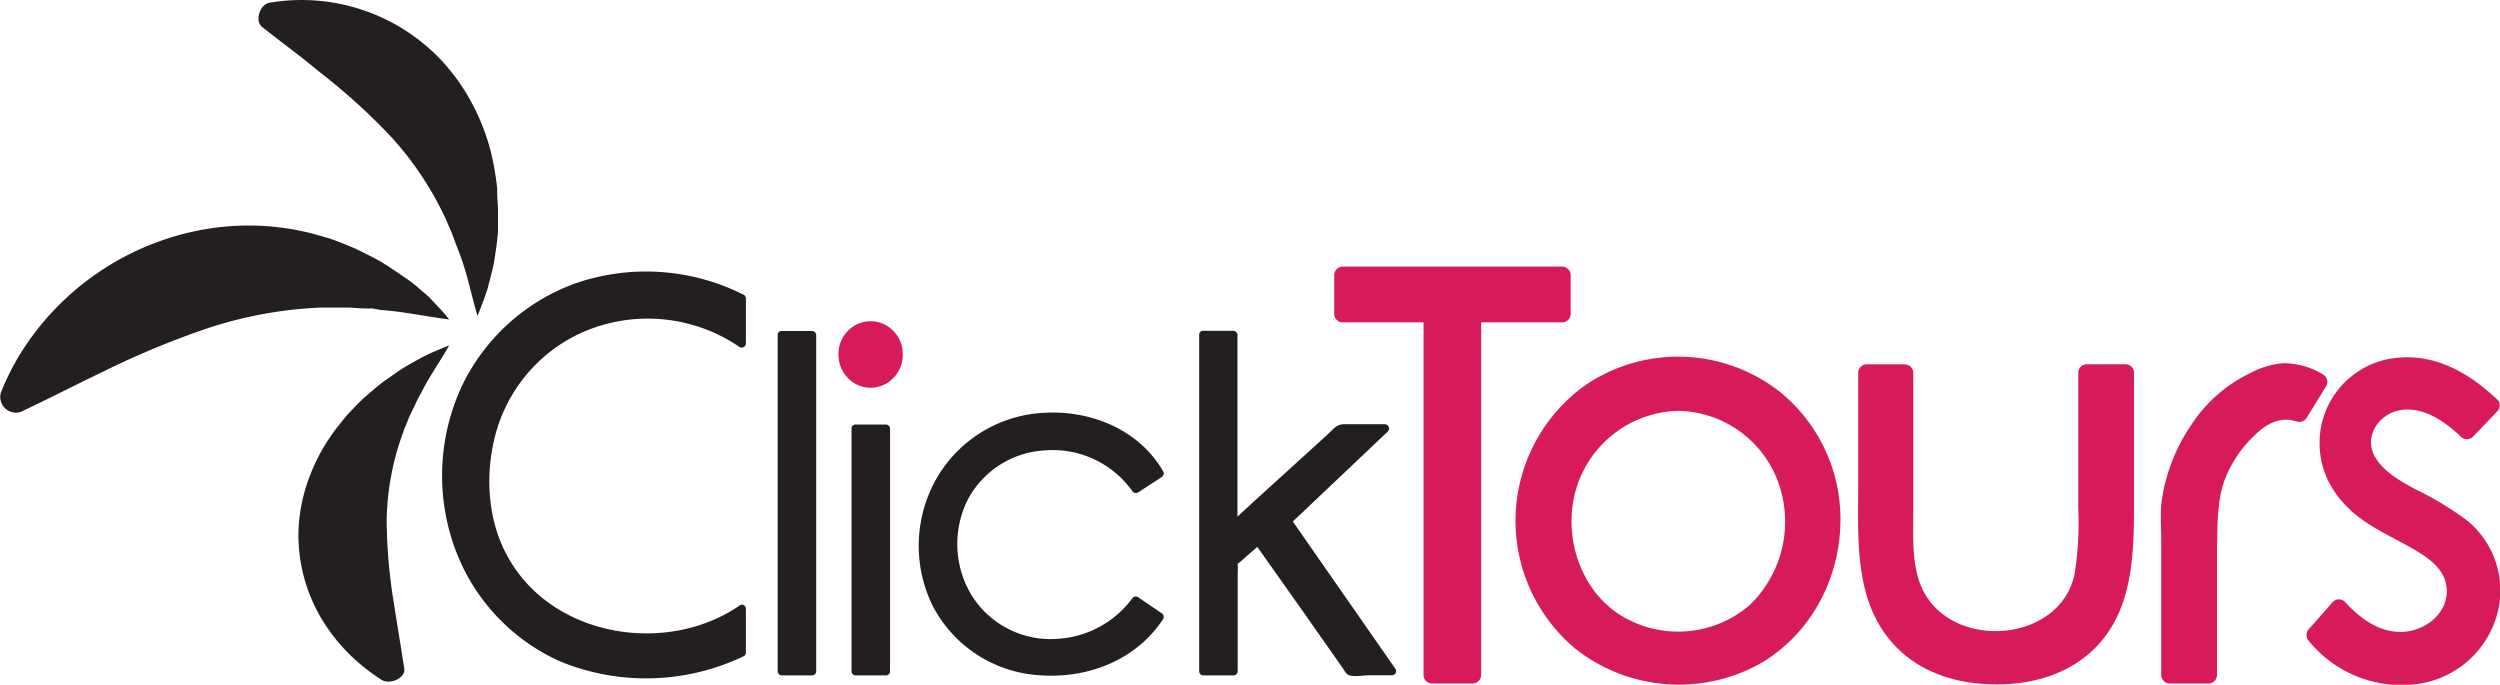 <svg xmlns="http://www.w3.org/2000/svg" viewBox="0 0 332.31 91.02"><defs><style>.cls-1{fill:#231f20;}.cls-2{fill:#d71b5a;}</style></defs><title>Asset 4</title><g id="Layer_2" data-name="Layer 2"><g id="Layer_2-2" data-name="Layer 2"><path class="cls-1" d="M98.87,39.19a28.82,28.82,0,0,0-22.14-1.61A26.84,26.84,0,0,0,61.37,51.37a28.25,28.25,0,0,0-.93,21.44,26.34,26.34,0,0,0,14,15.1,30.06,30.06,0,0,0,24.43-.69.55.55,0,0,0,.28-.49v-5.8a.52.52,0,0,0-.22-.44.47.47,0,0,0-.62,0c-9.57,6.57-24.46,4.29-30.54-6-3-5-3.37-11.4-1.86-16.91A20.72,20.72,0,0,1,77.07,44.33a21.61,21.61,0,0,1,21.24,1.8.56.56,0,0,0,.84-.48v-6A.59.59,0,0,0,98.87,39.19Z"/><path class="cls-1" d="M107.9,44h-4a.53.53,0,0,0-.38.15l0,0h0a.51.51,0,0,0-.15.38V89.22a.57.57,0,0,0,.56.56h4a.56.56,0,0,0,.56-.56V44.53A.57.57,0,0,0,107.9,44Z"/><path class="cls-1" d="M117.72,56.43h-4a.51.51,0,0,0-.38.15l0,0h0a.51.51,0,0,0-.15.38V89.22a.57.57,0,0,0,.56.56h4a.56.56,0,0,0,.56-.56V57A.56.56,0,0,0,117.72,56.43Z"/><path class="cls-1" d="M138.75,59.88a13,13,0,0,1,11.75,5.38.56.56,0,0,0,.76.21l3.16-2.06a.54.54,0,0,0,.19-.21.51.51,0,0,0,0-.56c-3.17-5.46-9.42-8.07-15.6-7.78a17.5,17.5,0,0,0-14.36,8.46,18.11,18.11,0,0,0-.75,17.06,17.17,17.17,0,0,0,12.93,9.24c6.83.94,13.91-1.45,17.78-7.34a.57.57,0,0,0-.2-.77l-3.16-2.15a.58.58,0,0,0-.68.09,13.34,13.34,0,0,1-10.08,5.47,12.36,12.36,0,0,1-11.24-5.64,13.15,13.15,0,0,1-.58-12.92A12.34,12.34,0,0,1,138.75,59.88Z"/><path class="cls-1" d="M185.51,88.94,173.33,71.45l-1.48-2.13,12.59-11.93a.57.57,0,0,0-.4-1c-1.81,0-3.63,0-5.44,0-.94,0-1.44.73-2.11,1.34l-10,9.09-2,1.85V44.53a.57.57,0,0,0-.56-.56h-4a.51.51,0,0,0-.38.15l0,0h0a.51.51,0,0,0-.15.38V89.22a.56.56,0,0,0,.56.56h4a.57.57,0,0,0,.56-.56V76.05a9,9,0,0,0,0-1.11l.13-.1c.4-.3.77-.66,1.15-1l1.33-1.14L173,81l4.15,5.91c.45.64.9,1.29,1.36,1.93a3.13,3.13,0,0,0,.59.8c.64.43,2.12.12,2.83.12H185A.56.56,0,0,0,185.51,88.94ZM164.44,75c-.05.08-.11.1,0,0Z"/><path class="cls-1" d="M2.8,54.74A2.09,2.09,0,0,1,.11,52.2v0a33.53,33.53,0,0,1,1.9-4,35.27,35.27,0,0,1,5.19-7,36.19,36.19,0,0,1,15.09-9.5A35,35,0,0,1,31.84,30,33.75,33.75,0,0,1,42,31.18l1.26.36.63.18.63.23c.83.32,1.65.63,2.47,1,.41.15.81.38,1.21.57l1.19.6,1.17.62c.38.24.76.47,1.14.72.74.5,1.49,1,2.2,1.48S55.33,38,56,38.6c.33.29.68.55,1,.86l.94,1c.61.64,1.21,1.28,1.77,2-3.3-.42-6.25-1.07-9.13-1.26L49.51,41l-1,0c-.69,0-1.37-.09-2.05-.11l-2,0h-.5l-.49,0-1,0a55.5,55.5,0,0,0-14.6,2.65,113.9,113.9,0,0,0-14,5.78c-2.36,1.14-4.75,2.32-7.21,3.55L2.84,54.72Z"/><path class="cls-1" d="M34.84,3.58c-1-.78-.33-3,1-3.22h0a25.53,25.53,0,0,1,23,7.84,27.18,27.18,0,0,1,4.46,6.64,28.61,28.61,0,0,1,2.55,8.42c.06.38.12.76.16,1.14l.08.57,0,.58c0,.79.09,1.57.11,2.35,0,.39,0,.8,0,1.19s0,.8,0,1.2,0,.79-.07,1.18L66,32.67c-.13.8-.22,1.58-.37,2.37s-.36,1.58-.57,2.36c-.1.39-.18.77-.31,1.16l-.4,1.16c-.28.76-.56,1.51-.88,2.26-.81-2.75-1.32-5.32-2.15-7.63L61,33.48l-.32-.83c-.22-.55-.4-1.11-.61-1.64s-.45-1-.67-1.56l-.16-.38-.18-.37c-.13-.24-.25-.49-.36-.73a42.59,42.59,0,0,0-7-10.09,82.2,82.2,0,0,0-9.11-8.22C41,8.35,39.29,7,37.53,5.68L34.87,3.61Z"/><path class="cls-1" d="M53.74,88.92c.18,1.15-1.83,2.15-3,1.46l0,0a25.9,25.9,0,0,1-2.87-2.11,24.06,24.06,0,0,1-4.48-5,21.79,21.79,0,0,1-3.72-12.58,22.43,22.43,0,0,1,1.4-7.13,25.11,25.11,0,0,1,4-7.07l.67-.84.35-.42.37-.4c.52-.54,1-1.07,1.55-1.59.25-.26.56-.51.84-.76l.86-.74.87-.72c.31-.23.62-.46.94-.68.65-.44,1.26-.89,1.91-1.31s1.35-.79,2-1.16c.35-.19.67-.38,1-.55l1.08-.5c.74-.31,1.46-.62,2.2-.9-1.32,2.29-2.73,4.28-3.73,6.31l-.41.73-.35.74c-.23.5-.48,1-.7,1.45s-.39,1-.59,1.43l-.16.35-.12.36c-.07.24-.16.47-.25.7a35.36,35.36,0,0,0-2,11A68.57,68.57,0,0,0,52.33,80q.44,2.85.93,5.83l.47,3Z"/><path class="cls-2" d="M207.66,42.85a1.14,1.14,0,0,0,1.12-1.12V36.56a1.14,1.14,0,0,0-1.12-1.12H178.48a1.14,1.14,0,0,0-1.13,1.12v5.17a1,1,0,0,0,.33.78,1,1,0,0,0,.8.34h10.74V89.74a1.14,1.14,0,0,0,1.12,1.12h5.41a1.15,1.15,0,0,0,1.13-1.12V42.85Z"/><path class="cls-2" d="M236.68,52.16a21.92,21.92,0,0,0-25.89-1,22.15,22.15,0,0,0-1.29,35.15A22.24,22.24,0,0,0,234,88.19c8-4.68,11.88-14.14,10.29-23.12A21.82,21.82,0,0,0,236.68,52.16Zm-13.59,2.45a14.43,14.43,0,0,1,13.21,9.3,15.4,15.4,0,0,1-3.77,16.56,14.56,14.56,0,0,1-17.15,1.29c-5.2-3.29-7.45-10-6.1-15.91A14.53,14.53,0,0,1,223.09,54.61Z"/><path class="cls-2" d="M283.66,49.54a1.13,1.13,0,0,0-1.12-1.12h-5.17a1.14,1.14,0,0,0-1.12,1.12v18a43.6,43.6,0,0,1-.49,8.77c-1.88,9-15.76,10.21-20,2.44-1.72-3.17-1.44-7.35-1.44-10.83,0-1.46,0-2.91,0-4.37v-14a1.14,1.14,0,0,0-1.13-1.12h-5.09A1.13,1.13,0,0,0,247,49.54V64.4c0,6.67-.5,14.22,3.6,19.88,3,4.17,7.72,6.23,12.77,6.61,5.21.4,10.59-.65,14.56-4.23,5.81-5.23,5.73-13.35,5.73-20.57Z"/><path class="cls-2" d="M309.21,51.33a1.13,1.13,0,0,0-.4-1.54,10.1,10.1,0,0,0-5.26-1.51A11.33,11.33,0,0,0,299,49.65a19.41,19.41,0,0,0-7.84,7,23.85,23.85,0,0,0-3.88,10.42c-.11,1.57,0,3.17,0,4.74V89.74a1.15,1.15,0,0,0,1.13,1.12h5.16a1.14,1.14,0,0,0,1.12-1.12v-11c0-2,0-4,0-6,.08-2.88,0-6.12,1-8.88a15.78,15.78,0,0,1,3.57-5.57c1.67-1.74,3.62-3.07,6.08-2.25a1.13,1.13,0,0,0,1.27-.51Z"/><path class="cls-2" d="M328,69.24A42.31,42.31,0,0,0,321,65c-1.93-1.05-4.06-2.23-5.24-4.16-1.72-2.8.52-6,3.55-6.36s5.74,1.62,7.82,3.58a1.13,1.13,0,0,0,1.58,0l3.23-3.37a1.12,1.12,0,0,0,.29-.53,1,1,0,0,0-.29-1.06c-3.84-3.63-8.55-6.3-14-5.45a11.36,11.36,0,0,0-9.5,9.6c-.69,5.22,1.91,9.41,6.12,12.22,2.38,1.58,5,2.67,7.42,4.24,1.86,1.23,3.41,2.8,3.25,5.21C325,81.93,322,84,319.1,84c-3,0-5.47-1.89-7.41-4a1.13,1.13,0,0,0-1.59,0l-3.19,3.62a1.16,1.16,0,0,0,0,1.59,15.89,15.89,0,0,0,14.17,5.74,12.78,12.78,0,0,0,10.62-8.55A12,12,0,0,0,328,69.24Z"/><path class="cls-2" d="M118.76,44a4.19,4.19,0,0,0-6.07,0,4.35,4.35,0,0,0-1.24,3.1,4.45,4.45,0,0,0,1.23,3.12,4.17,4.17,0,0,0,6.09,0A4.35,4.35,0,0,0,120,47.14,4.29,4.29,0,0,0,118.76,44Z"/></g></g></svg>